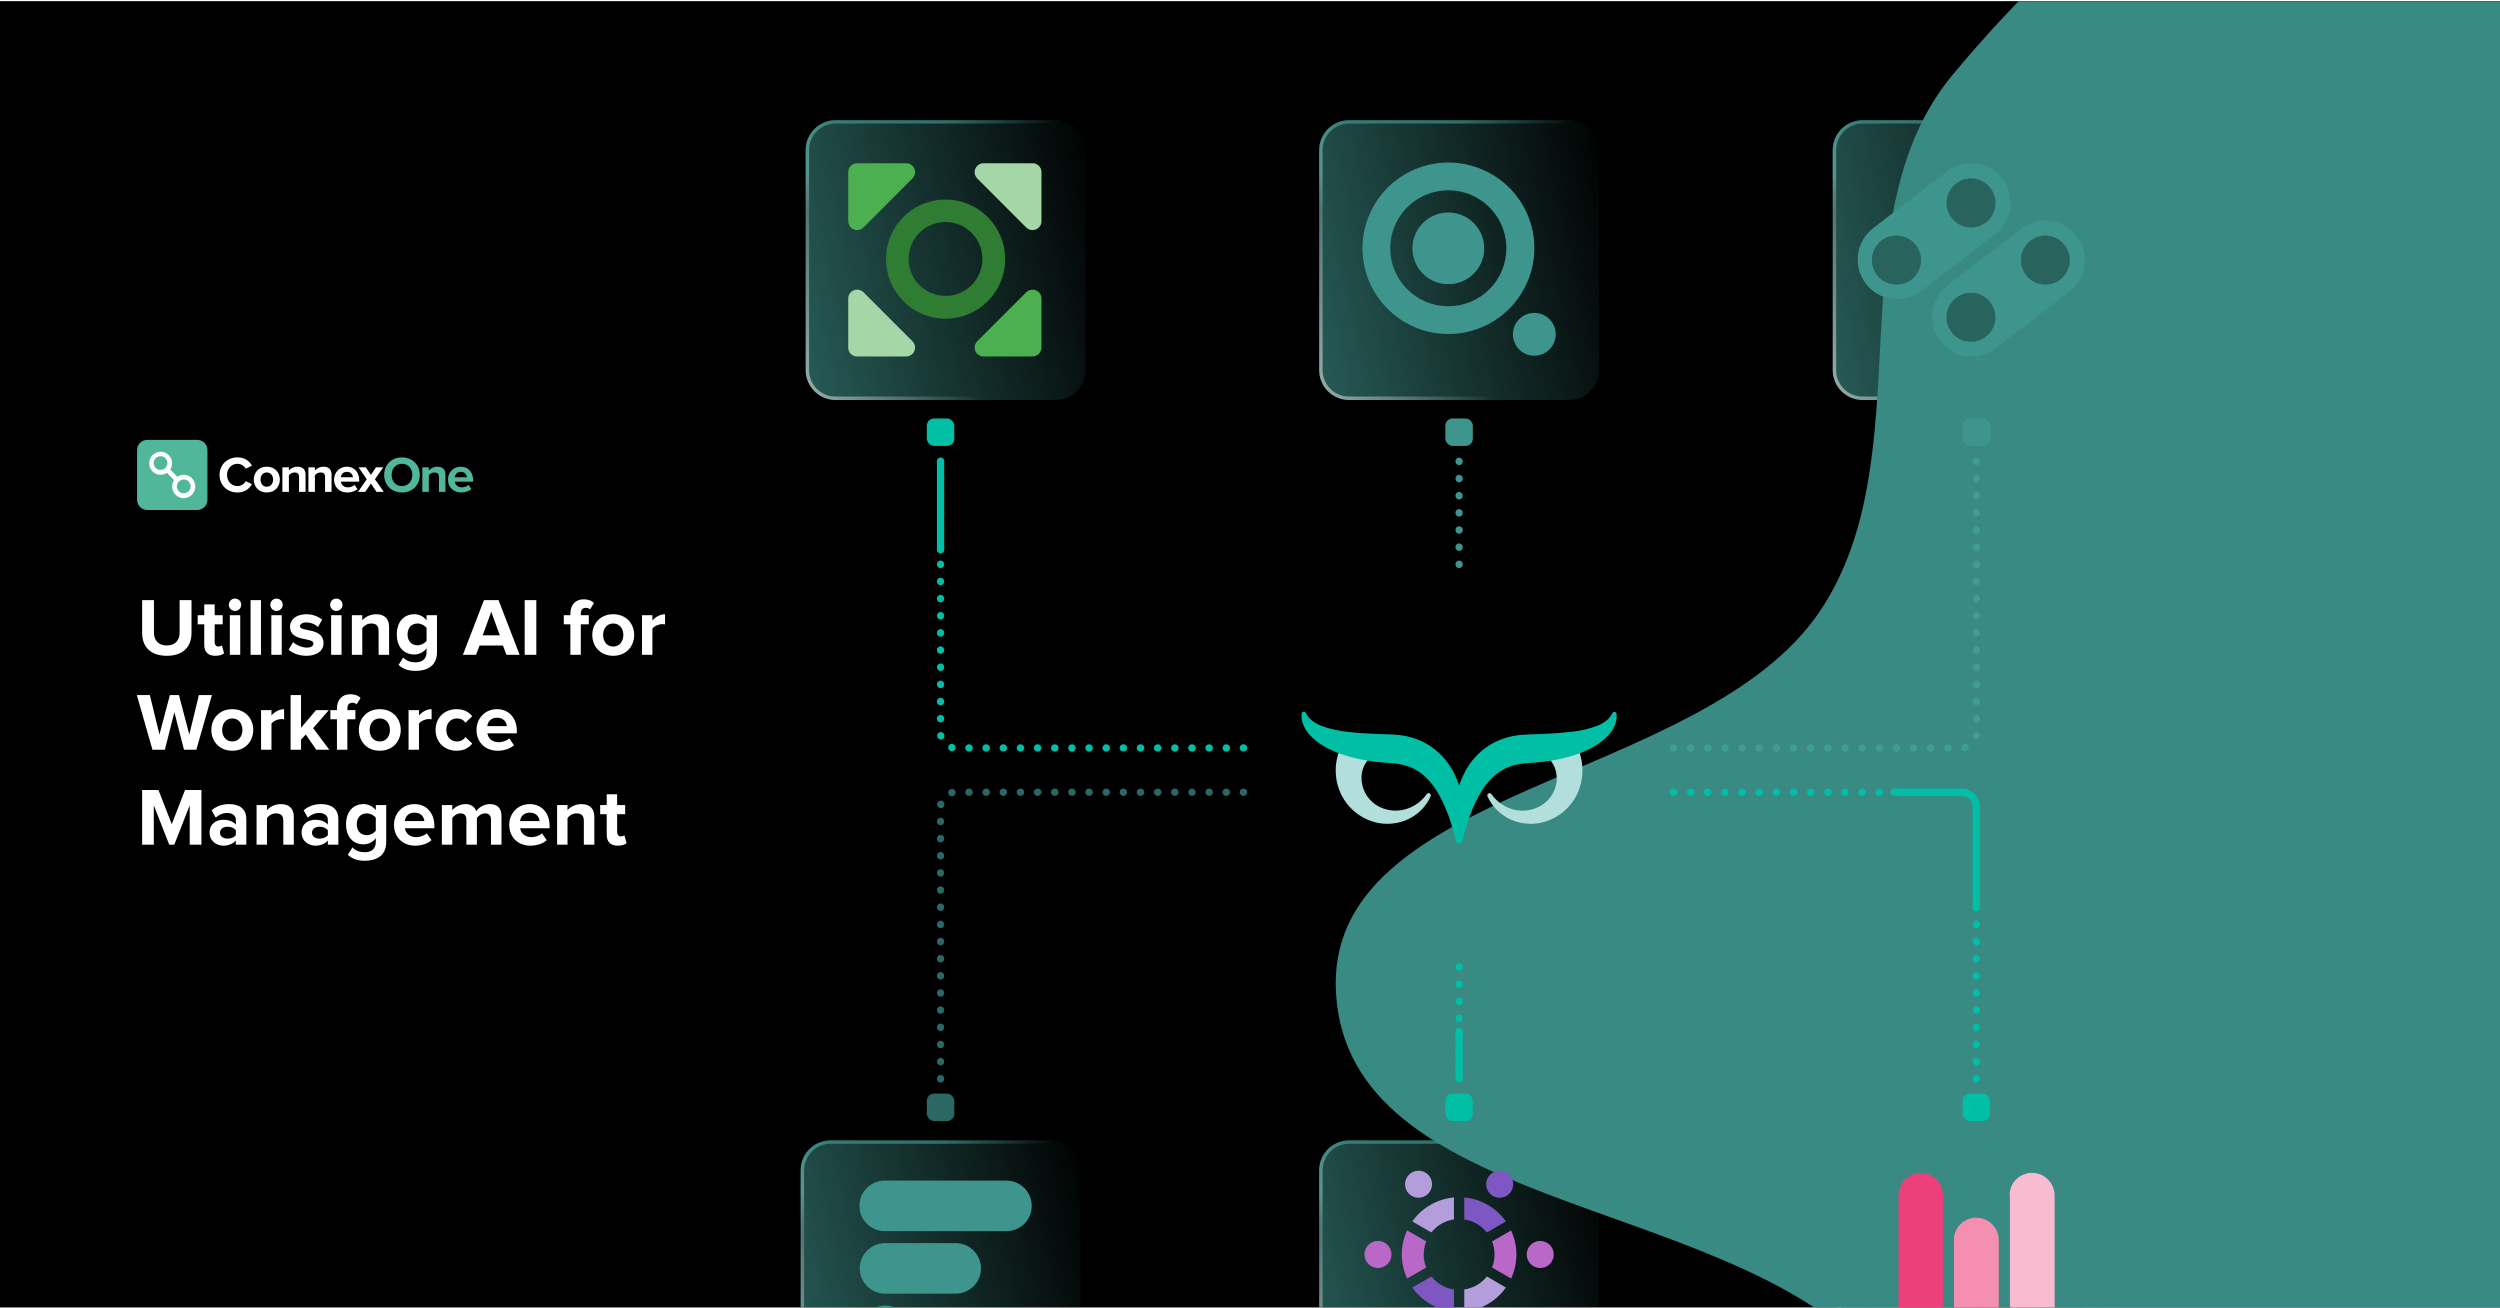 <svg width="1975" height="1033" viewBox="0 0 1975 1033" fill="none" xmlns="http://www.w3.org/2000/svg">
<g clip-path="url(#clip0_2325_26454)">
<rect width="1975" height="1032" transform="translate(0 0.904)" fill="black"/>
<g filter="url(#filter0_b_2325_26454)">
<path d="M833.952 94.959H660.051C647.037 94.959 636.487 105.509 636.487 118.523V292.424C636.487 305.438 647.037 315.988 660.051 315.988H833.952C846.966 315.988 857.516 305.438 857.516 292.424V118.523C857.516 105.509 846.966 94.959 833.952 94.959Z" fill="url(#paint0_linear_2325_26454)" fill-opacity="0.5"/>
<path d="M660.051 96.311H833.952C846.22 96.311 856.164 106.256 856.164 118.523V292.424C856.164 304.692 846.22 314.636 833.952 314.636H660.051C647.783 314.636 637.839 304.692 637.839 292.424V118.523C637.839 106.256 647.783 96.311 660.051 96.311Z" stroke="url(#paint1_linear_2325_26454)" stroke-opacity="0.5" stroke-width="2.704"/>
<path d="M660.051 96.311H833.952C846.22 96.311 856.164 106.256 856.164 118.523V292.424C856.164 304.692 846.22 314.636 833.952 314.636H660.051C647.783 314.636 637.839 304.692 637.839 292.424V118.523C637.839 106.256 647.783 96.311 660.051 96.311Z" stroke="url(#paint2_linear_2325_26454)" stroke-opacity="0.5" stroke-width="2.704"/>
</g>
<g filter="url(#filter1_b_2325_26454)">
<path d="M1239.64 94.959H1065.73C1052.72 94.959 1042.17 105.509 1042.17 118.523V292.424C1042.17 305.438 1052.72 315.988 1065.73 315.988H1239.64C1252.65 315.988 1263.2 305.438 1263.2 292.424V118.523C1263.2 105.509 1252.65 94.959 1239.64 94.959Z" fill="url(#paint3_linear_2325_26454)" fill-opacity="0.5"/>
<path d="M1065.73 96.311H1239.64C1251.9 96.311 1261.85 106.256 1261.85 118.523V292.424C1261.85 304.692 1251.9 314.636 1239.64 314.636H1065.73C1053.47 314.636 1043.52 304.692 1043.52 292.424V118.523C1043.52 106.256 1053.47 96.311 1065.73 96.311Z" stroke="url(#paint4_linear_2325_26454)" stroke-opacity="0.5" stroke-width="2.704"/>
<path d="M1065.73 96.311H1239.64C1251.9 96.311 1261.85 106.256 1261.85 118.523V292.424C1261.85 304.692 1251.9 314.636 1239.64 314.636H1065.73C1053.47 314.636 1043.52 304.692 1043.52 292.424V118.523C1043.52 106.256 1053.47 96.311 1065.73 96.311Z" stroke="url(#paint5_linear_2325_26454)" stroke-opacity="0.5" stroke-width="2.704"/>
</g>
<g filter="url(#filter2_b_2325_26454)">
<path d="M829.998 900.904H656.097C643.083 900.904 632.533 911.454 632.533 924.468V1098.37C632.533 1111.38 643.083 1121.93 656.097 1121.93H829.998C843.012 1121.93 853.562 1111.38 853.562 1098.37V924.468C853.562 911.454 843.012 900.904 829.998 900.904Z" fill="url(#paint6_linear_2325_26454)" fill-opacity="0.5"/>
<path d="M656.097 902.256H829.998C842.265 902.256 852.21 912.201 852.21 924.468V1098.37C852.21 1110.64 842.265 1120.58 829.998 1120.58H656.097C643.829 1120.58 633.885 1110.64 633.885 1098.37V924.468C633.885 912.201 643.829 902.256 656.097 902.256Z" stroke="url(#paint7_linear_2325_26454)" stroke-opacity="0.5" stroke-width="2.704"/>
<path d="M656.097 902.256H829.998C842.265 902.256 852.21 912.201 852.21 924.468V1098.37C852.21 1110.64 842.265 1120.58 829.998 1120.58H656.097C643.829 1120.58 633.885 1110.64 633.885 1098.37V924.468C633.885 912.201 643.829 902.256 656.097 902.256Z" stroke="url(#paint8_linear_2325_26454)" stroke-opacity="0.5" stroke-width="2.704"/>
</g>
<g filter="url(#filter3_b_2325_26454)">
<path d="M1239.64 900.904H1065.73C1052.72 900.904 1042.17 911.454 1042.17 924.468V1098.37C1042.17 1111.38 1052.72 1121.93 1065.73 1121.93H1239.64C1252.65 1121.93 1263.2 1111.38 1263.2 1098.37V924.468C1263.2 911.454 1252.65 900.904 1239.64 900.904Z" fill="url(#paint9_linear_2325_26454)" fill-opacity="0.5"/>
<path d="M1065.73 902.256H1239.64C1251.9 902.256 1261.85 912.201 1261.85 924.468V1098.37C1261.85 1110.64 1251.9 1120.58 1239.64 1120.58H1065.73C1053.47 1120.58 1043.52 1110.64 1043.52 1098.37V924.468C1043.52 912.201 1053.47 902.256 1065.73 902.256Z" stroke="url(#paint10_linear_2325_26454)" stroke-opacity="0.5" stroke-width="2.704"/>
<path d="M1065.73 902.256H1239.64C1251.9 902.256 1261.85 912.201 1261.85 924.468V1098.37C1261.85 1110.64 1251.9 1120.58 1239.64 1120.58H1065.73C1053.47 1120.58 1043.52 1110.64 1043.52 1098.37V924.468C1043.52 912.201 1053.47 902.256 1065.73 902.256Z" stroke="url(#paint11_linear_2325_26454)" stroke-opacity="0.5" stroke-width="2.704"/>
</g>
<g filter="url(#filter4_b_2325_26454)">
<path d="M1649.27 900.904H1475.37C1462.36 900.904 1451.81 911.454 1451.81 924.468V1098.37C1451.81 1111.38 1462.36 1121.93 1475.37 1121.93H1649.27C1662.29 1121.93 1672.84 1111.38 1672.84 1098.37V924.468C1672.84 911.454 1662.29 900.904 1649.27 900.904Z" fill="url(#paint12_linear_2325_26454)" fill-opacity="0.5"/>
<path d="M1475.37 902.404H1649.27C1661.46 902.404 1671.34 912.283 1671.34 924.468V1098.37C1671.34 1110.56 1661.46 1120.43 1649.27 1120.43H1475.37C1463.19 1120.43 1453.31 1110.56 1453.31 1098.37V924.468C1453.31 912.283 1463.19 902.404 1475.37 902.404Z" stroke="url(#paint13_linear_2325_26454)" stroke-width="3"/>
<path d="M1475.37 902.404H1649.27C1661.46 902.404 1671.34 912.283 1671.34 924.468V1098.37C1671.34 1110.56 1661.46 1120.43 1649.27 1120.43H1475.37C1463.19 1120.43 1453.31 1110.56 1453.31 1098.37V924.468C1453.31 912.283 1463.19 902.404 1475.37 902.404Z" stroke="url(#paint14_linear_2325_26454)" stroke-width="3"/>
</g>
<g filter="url(#filter5_b_2325_26454)">
<path d="M1645.32 94.959H1471.42C1458.41 94.959 1447.86 105.509 1447.86 118.523V292.424C1447.86 305.438 1458.41 315.988 1471.42 315.988H1645.32C1658.33 315.988 1668.88 305.438 1668.88 292.424V118.523C1668.88 105.509 1658.33 94.959 1645.32 94.959Z" fill="url(#paint15_linear_2325_26454)" fill-opacity="0.5"/>
<path d="M1471.42 96.311H1645.32C1657.59 96.311 1667.53 106.256 1667.53 118.523V292.424C1667.53 304.692 1657.59 314.636 1645.32 314.636H1471.42C1459.15 314.636 1449.21 304.692 1449.21 292.424V118.523C1449.21 106.256 1459.15 96.311 1471.42 96.311Z" stroke="url(#paint16_linear_2325_26454)" stroke-opacity="0.5" stroke-width="2.704"/>
<path d="M1471.42 96.311H1645.32C1657.59 96.311 1667.53 106.256 1667.53 118.523V292.424C1667.53 304.692 1657.59 314.636 1645.32 314.636H1471.42C1459.15 314.636 1449.21 304.692 1449.21 292.424V118.523C1449.21 106.256 1459.15 96.311 1471.42 96.311Z" stroke="url(#paint17_linear_2325_26454)" stroke-opacity="0.5" stroke-width="2.704"/>
</g>
<g filter="url(#filter6_f_2325_26454)">
<path fill-rule="evenodd" clip-rule="evenodd" d="M2769.93 785.127C2832.6 658.696 2769.48 466.576 2654 385.474C2526.6 295.999 2318.27 476.293 2194.93 381.298C2039.63 261.685 2137.54 -60.847 1961.78 -147.662C1819.67 -217.857 1643.91 -62.813 1542.59 59.076C1448.01 172.863 1520.3 359.775 1437.87 482.645C1345.75 619.945 1045.08 620.115 1055.47 785.127C1066.23 955.962 1354.68 944.267 1474.62 1066.39C1554.47 1147.69 1533.34 1300.29 1626.26 1366.26C1719.9 1432.75 1847 1416.06 1961.78 1412.26C2073.62 1408.56 2207.74 1425.68 2284.71 1344.46C2364.73 1260.02 2269.7 1094.79 2345.93 1006.92C2452.26 884.347 2697.86 930.509 2769.93 785.127Z" fill="#388A82"/>
</g>
<g filter="url(#filter7_f_2325_26454)">
<path fill-rule="evenodd" clip-rule="evenodd" d="M1400.19 2483.24C1533.91 2438.16 1625.12 2257.67 1600.81 2118.67C1574 1965.31 1299.2 1945.49 1279.16 1791.11C1253.92 1596.71 1551.22 1437.88 1488.33 1252.21C1437.48 1102.09 1203.56 1087.44 1045.73 1101.99C898.393 1115.57 817.342 1298.85 672.168 1327.44C509.945 1359.39 297.222 1146.91 187.888 1270.94C74.695 1399.34 286.928 1595.03 285.39 1766.2C284.367 1880.15 161.516 1973.12 180.571 2085.47C199.775 2198.7 301.445 2276.77 385.294 2355.24C466.992 2431.7 549.726 2538.65 661.583 2535.65C777.872 2532.53 827.512 2348.49 943.552 2340.26C1105.41 2328.78 1246.43 2535.08 1400.19 2483.24Z" fill="#B3EDFF"/>
</g>
<g filter="url(#filter8_f_2325_26454)">
<path fill-rule="evenodd" clip-rule="evenodd" d="M455.845 -121.022C597.176 -168.672 693.581 -359.434 667.889 -506.352C639.544 -668.437 349.102 -689.389 327.917 -852.564C301.243 -1058.03 615.467 -1225.9 548.996 -1422.14C495.251 -1580.81 248.017 -1596.29 81.202 -1580.92C-74.524 -1566.56 -160.19 -1372.84 -313.629 -1342.63C-485.088 -1308.86 -709.923 -1533.44 -825.482 -1402.35C-945.119 -1266.63 -720.803 -1059.8 -722.428 -878.886C-723.51 -758.45 -853.354 -660.185 -833.215 -541.44C-812.918 -421.768 -705.459 -339.25 -616.836 -256.308C-530.486 -175.493 -443.042 -62.459 -324.817 -65.631C-201.906 -68.93 -149.441 -263.44 -26.794 -272.142C144.279 -284.281 293.329 -66.231 455.845 -121.022Z" fill="#0A97B6"/>
</g>
<path d="M131.796 518.084C118.645 518.084 112.297 510.699 112.297 500.01V474.099H121.625V499.751C121.625 505.776 125.123 509.922 131.796 509.922C138.468 509.922 141.901 505.776 141.901 499.751V474.099H151.294V500.01C151.294 510.699 144.946 518.084 131.796 518.084ZM170.169 518.084C164.404 518.084 161.359 515.104 161.359 509.468V493.209H156.177V486.018H161.359V477.467H169.586V486.018H175.935V493.209H169.586V507.266C169.586 509.274 170.623 510.764 172.437 510.764C173.668 510.764 174.834 510.31 175.287 509.792L177.036 516.076C175.805 517.177 173.603 518.084 170.169 518.084ZM185.645 482.65C182.989 482.65 180.786 480.447 180.786 477.726C180.786 475.006 182.989 472.868 185.645 472.868C188.365 472.868 190.568 475.006 190.568 477.726C190.568 480.447 188.365 482.65 185.645 482.65ZM189.791 517.307H181.564V486.018H189.791V517.307ZM206.175 517.307H197.948V474.099H206.175V517.307ZM218.414 482.65C215.758 482.65 213.556 480.447 213.556 477.726C213.556 475.006 215.758 472.868 218.414 472.868C221.135 472.868 223.337 475.006 223.337 477.726C223.337 480.447 221.135 482.65 218.414 482.65ZM222.56 517.307H214.333V486.018H222.56V517.307ZM241.989 518.084C236.548 518.084 231.301 516.27 227.997 513.226L231.56 507.266C233.892 509.468 238.491 511.606 242.378 511.606C245.941 511.606 247.625 510.246 247.625 508.302C247.625 503.185 229.098 507.395 229.098 495.087C229.098 489.84 233.633 485.241 241.925 485.241C247.172 485.241 251.382 487.055 254.492 489.516L251.188 495.346C249.309 493.403 245.747 491.719 241.925 491.719C238.945 491.719 237.001 493.014 237.001 494.763C237.001 499.363 255.593 495.476 255.593 508.108C255.593 513.873 250.67 518.084 241.989 518.084ZM265.67 482.65C263.014 482.65 260.812 480.447 260.812 477.726C260.812 475.006 263.014 472.868 265.67 472.868C268.391 472.868 270.594 475.006 270.594 477.726C270.594 480.447 268.391 482.65 265.67 482.65ZM269.816 517.307H261.589V486.018H269.816V517.307ZM307.384 517.307H299.092V498.391C299.092 494.051 296.825 492.561 293.327 492.561C290.088 492.561 287.626 494.375 286.201 496.188V517.307H277.974V486.018H286.201V490.034C288.209 487.702 292.096 485.241 297.149 485.241C304.08 485.241 307.384 489.127 307.384 495.217V517.307ZM328.314 530.003C323.002 530.003 318.792 528.773 314.84 525.339L318.533 519.444C321.059 522.165 324.427 523.266 328.314 523.266C332.266 523.266 336.995 521.582 336.995 515.234V512.189C334.533 515.298 331.165 517.048 327.278 517.048C319.504 517.048 313.48 511.606 313.48 501.177C313.48 490.941 319.375 485.241 327.278 485.241C331.035 485.241 334.468 486.795 336.995 490.034V486.018H345.222V515.234C345.222 527.088 336.023 530.003 328.314 530.003ZM329.934 509.792C332.59 509.792 335.57 508.237 336.995 506.229V496.059C335.57 494.051 332.59 492.561 329.934 492.561C325.205 492.561 321.966 495.8 321.966 501.177C321.966 506.553 325.205 509.792 329.934 509.792ZM410.506 517.307H400.077L397.356 509.987H378.829L376.108 517.307H365.679L382.327 474.099H393.858L410.506 517.307ZM394.83 501.889L388.093 483.297L381.356 501.889H394.83ZM423.695 517.307H414.496V474.099H423.695V517.307ZM458.822 517.307H450.595V493.209H445.413V486.018H450.595V484.722C450.595 477.661 454.806 473.451 461.089 473.451C464.134 473.451 467.373 474.293 469.252 476.431L466.142 481.419C465.3 480.641 464.199 480.188 462.709 480.188C460.377 480.188 458.822 481.678 458.822 484.722V486.018H465.17V493.209H458.822V517.307ZM484.42 518.084C474.12 518.084 467.901 510.505 467.901 501.63C467.901 492.755 474.12 485.241 484.42 485.241C494.784 485.241 501.003 492.755 501.003 501.63C501.003 510.505 494.784 518.084 484.42 518.084ZM484.42 510.764C489.602 510.764 492.452 506.553 492.452 501.63C492.452 496.771 489.602 492.561 484.42 492.561C479.302 492.561 476.452 496.771 476.452 501.63C476.452 506.553 479.302 510.764 484.42 510.764ZM515.397 517.307H507.17V486.018H515.397V490.229C517.664 487.508 521.486 485.241 525.373 485.241V493.273C524.79 493.144 524.077 493.079 523.106 493.079C520.385 493.079 516.757 494.634 515.397 496.642V517.307ZM155.116 592.307H145.335L137.755 562.638L130.241 592.307H120.459L108.086 549.099H118.386L125.965 580.322L134.192 549.099H141.383L149.545 580.322L157.124 549.099H167.424L155.116 592.307ZM183.485 593.084C173.185 593.084 166.966 585.505 166.966 576.63C166.966 567.755 173.185 560.241 183.485 560.241C193.85 560.241 200.069 567.755 200.069 576.63C200.069 585.505 193.85 593.084 183.485 593.084ZM183.485 585.764C188.668 585.764 191.518 581.553 191.518 576.63C191.518 571.771 188.668 567.561 183.485 567.561C178.368 567.561 175.517 571.771 175.517 576.63C175.517 581.553 178.368 585.764 183.485 585.764ZM214.462 592.307H206.235V561.018H214.462V565.229C216.73 562.508 220.552 560.241 224.439 560.241V568.273C223.856 568.144 223.143 568.079 222.171 568.079C219.451 568.079 215.823 569.634 214.462 571.642V592.307ZM260.155 592.307H249.855L241.563 580.258L237.806 584.274V592.307H229.579V549.099H237.806V574.946L249.661 561.018H259.766L247.393 575.205L260.155 592.307ZM274.415 592.307H266.188V568.209H261.006V561.018H266.188V559.722C266.188 552.661 270.399 548.451 276.682 548.451C279.727 548.451 282.966 549.293 284.845 551.431L281.735 556.419C280.893 555.641 279.792 555.188 278.302 555.188C275.97 555.188 274.415 556.678 274.415 559.722V561.018H280.763V568.209H274.415V592.307ZM300.013 593.084C289.713 593.084 283.494 585.505 283.494 576.63C283.494 567.755 289.713 560.241 300.013 560.241C310.377 560.241 316.596 567.755 316.596 576.63C316.596 585.505 310.377 593.084 300.013 593.084ZM300.013 585.764C305.195 585.764 308.045 581.553 308.045 576.63C308.045 571.771 305.195 567.561 300.013 567.561C294.895 567.561 292.045 571.771 292.045 576.63C292.045 581.553 294.895 585.764 300.013 585.764ZM330.99 592.307H322.763V561.018H330.99V565.229C333.257 562.508 337.079 560.241 340.966 560.241V568.273C340.383 568.144 339.67 568.079 338.699 568.079C335.978 568.079 332.35 569.634 330.99 571.642V592.307ZM360.682 593.084C351.094 593.084 344.098 586.282 344.098 576.63C344.098 567.043 351.094 560.241 360.682 560.241C367.095 560.241 370.982 563.026 373.055 565.877L367.678 570.929C366.188 568.727 363.921 567.561 361.071 567.561C356.082 567.561 352.584 571.188 352.584 576.63C352.584 582.071 356.082 585.764 361.071 585.764C363.921 585.764 366.188 584.468 367.678 582.331L373.055 587.383C370.982 590.234 367.095 593.084 360.682 593.084ZM393.138 593.084C383.615 593.084 376.425 586.671 376.425 576.63C376.425 567.561 383.162 560.241 392.62 560.241C402.013 560.241 408.296 567.237 408.296 577.407V579.351H385.04C385.623 583.173 388.733 586.347 394.045 586.347C396.701 586.347 400.328 585.246 402.337 583.302L406.029 588.744C402.92 591.594 397.996 593.084 393.138 593.084ZM400.393 573.65C400.134 570.67 398.061 566.978 392.62 566.978C387.502 566.978 385.3 570.541 384.976 573.65H400.393ZM159.133 667.307H149.869V636.148L137.691 667.307H133.674L121.496 636.148V667.307H112.297V624.099H125.188L135.682 651.112L146.177 624.099H159.133V667.307ZM194.597 667.307H186.306V664.003C184.168 666.594 180.475 668.084 176.394 668.084C171.406 668.084 165.576 664.715 165.576 657.719C165.576 650.334 171.406 647.614 176.394 647.614C180.605 647.614 184.233 648.974 186.306 651.436V647.484C186.306 644.31 183.585 642.237 179.439 642.237C176.135 642.237 173.026 643.533 170.435 645.929L167.196 640.164C171.018 636.731 175.941 635.241 180.864 635.241C188.055 635.241 194.597 638.091 194.597 647.095V667.307ZM179.698 662.513C182.354 662.513 184.945 661.606 186.306 659.792V655.905C184.945 654.092 182.354 653.12 179.698 653.12C176.459 653.12 173.803 654.869 173.803 657.849C173.803 660.829 176.459 662.513 179.698 662.513ZM232.103 667.307H223.811V648.391C223.811 644.051 221.544 642.561 218.046 642.561C214.807 642.561 212.345 644.375 210.92 646.188V667.307H202.693V636.018H210.92V640.034C212.928 637.702 216.815 635.241 221.868 635.241C228.799 635.241 232.103 639.127 232.103 645.217V667.307ZM267.285 667.307H258.993V664.003C256.855 666.594 253.163 668.084 249.082 668.084C244.094 668.084 238.263 664.715 238.263 657.719C238.263 650.334 244.094 647.614 249.082 647.614C253.292 647.614 256.92 648.974 258.993 651.436V647.484C258.993 644.31 256.272 642.237 252.126 642.237C248.823 642.237 245.713 643.533 243.122 645.929L239.883 640.164C243.705 636.731 248.628 635.241 253.551 635.241C260.742 635.241 267.285 638.091 267.285 647.095V667.307ZM252.385 662.513C255.041 662.513 257.633 661.606 258.993 659.792V655.905C257.633 654.092 255.041 653.12 252.385 653.12C249.146 653.12 246.49 654.869 246.49 657.849C246.49 660.829 249.146 662.513 252.385 662.513ZM288.207 680.003C282.895 680.003 278.684 678.773 274.732 675.339L278.425 669.444C280.951 672.165 284.32 673.266 288.207 673.266C292.158 673.266 296.887 671.582 296.887 665.234V662.189C294.425 665.298 291.057 667.048 287.17 667.048C279.396 667.048 273.372 661.606 273.372 651.177C273.372 640.941 279.267 635.241 287.17 635.241C290.927 635.241 294.361 636.795 296.887 640.034V636.018H305.114V665.234C305.114 677.088 295.915 680.003 288.207 680.003ZM289.826 659.792C292.482 659.792 295.462 658.237 296.887 656.229V646.059C295.462 644.051 292.482 642.561 289.826 642.561C285.097 642.561 281.858 645.8 281.858 651.177C281.858 656.553 285.097 659.792 289.826 659.792ZM327.979 668.084C318.456 668.084 311.266 661.671 311.266 651.63C311.266 642.561 318.003 635.241 327.46 635.241C336.854 635.241 343.137 642.237 343.137 652.407V654.351H319.881C320.464 658.173 323.574 661.347 328.886 661.347C331.542 661.347 335.169 660.246 337.177 658.302L340.87 663.744C337.76 666.594 332.837 668.084 327.979 668.084ZM335.234 648.65C334.975 645.67 332.902 641.978 327.46 641.978C322.343 641.978 320.14 645.541 319.816 648.65H335.234ZM396.174 667.307H387.883V647.549C387.883 644.634 386.587 642.561 383.219 642.561C380.303 642.561 377.907 644.504 376.741 646.188V667.307H368.449V647.549C368.449 644.634 367.153 642.561 363.785 642.561C360.934 642.561 358.538 644.504 357.307 646.188V667.307H349.08V636.018H357.307V640.034C358.667 638.221 362.748 635.241 367.542 635.241C372.141 635.241 375.121 637.378 376.222 640.877C378.036 638.091 382.182 635.241 386.976 635.241C392.741 635.241 396.174 638.285 396.174 644.699V667.307ZM419.012 668.084C409.489 668.084 402.299 661.671 402.299 651.63C402.299 642.561 409.036 635.241 418.494 635.241C427.887 635.241 434.17 642.237 434.17 652.407V654.351H410.914C411.497 658.173 414.607 661.347 419.919 661.347C422.575 661.347 426.202 660.246 428.211 658.302L431.903 663.744C428.794 666.594 423.87 668.084 419.012 668.084ZM426.267 648.65C426.008 645.67 423.935 641.978 418.494 641.978C413.376 641.978 411.174 645.541 410.85 648.65H426.267ZM469.523 667.307H461.231V648.391C461.231 644.051 458.964 642.561 455.466 642.561C452.227 642.561 449.765 644.375 448.34 646.188V667.307H440.113V636.018H448.34V640.034C450.348 637.702 454.235 635.241 459.288 635.241C466.219 635.241 469.523 639.127 469.523 645.217V667.307ZM488.121 668.084C482.356 668.084 479.311 665.104 479.311 659.468V643.209H474.129V636.018H479.311V627.467H487.538V636.018H493.886V643.209H487.538V657.266C487.538 659.274 488.575 660.764 490.388 660.764C491.619 660.764 492.785 660.31 493.239 659.792L494.988 666.076C493.757 667.177 491.554 668.084 488.121 668.084Z" fill="white"/>
<g clip-path="url(#clip1_2325_26454)">
<path d="M187.588 389.067C193.722 389.067 197.112 385.811 199.049 382.474L194.126 380.103C192.996 382.313 190.574 384.002 187.588 384.002C182.906 384.002 179.354 380.263 179.354 375.198C179.354 370.133 182.906 366.395 187.588 366.395C190.574 366.395 192.996 368.124 194.126 370.294L199.049 367.882C197.152 364.546 193.722 361.33 187.588 361.33C179.718 361.33 173.462 366.958 173.462 375.198C173.462 383.439 179.718 389.067 187.588 389.067Z" fill="white"/>
<path d="M210.76 389.066C217.217 389.066 221.091 384.403 221.091 378.856C221.091 373.349 217.217 368.686 210.76 368.686C204.343 368.686 200.468 373.349 200.468 378.856C200.468 384.403 204.343 389.066 210.76 389.066ZM210.76 384.524C207.571 384.524 205.795 381.911 205.795 378.856C205.795 375.841 207.571 373.228 210.76 373.228C213.948 373.228 215.764 375.841 215.764 378.856C215.764 381.911 213.948 384.524 210.76 384.524Z" fill="white"/>
<path d="M241.378 388.584V374.876C241.378 371.097 239.32 368.686 235.042 368.686C231.854 368.686 229.472 370.213 228.221 371.7V369.168H223.096V388.584H228.221V375.519C229.069 374.353 230.643 373.228 232.661 373.228C234.84 373.228 236.253 374.152 236.253 376.846V388.584H241.378Z" fill="white"/>
<path d="M261.925 388.584V374.876C261.925 371.097 259.867 368.686 255.589 368.686C252.401 368.686 250.019 370.213 248.768 371.7V369.168H243.643V388.584H248.768V375.519C249.616 374.353 251.19 373.228 253.208 373.228C255.387 373.228 256.8 374.152 256.8 376.846V388.584H261.925Z" fill="white"/>
<path d="M263.924 378.856C263.924 385.086 268.404 389.066 274.337 389.066C277.364 389.066 280.391 388.182 282.368 386.373L280.108 383.077C278.857 384.283 276.718 385.006 274.902 385.006C271.593 385.006 269.615 382.956 269.292 380.504H283.781V379.378C283.781 373.027 279.826 368.686 274.014 368.686C268.082 368.686 263.924 373.228 263.924 378.856ZM274.014 372.746C277.404 372.746 278.696 375.198 278.817 377.047H269.212C269.454 375.117 270.826 372.746 274.014 372.746Z" fill="white"/>
<path d="M303.18 388.584L296.198 378.615L302.736 369.168H297.005L293.01 375.157L288.974 369.168H283.243L289.741 378.615L282.839 388.584H288.53L293.01 382.031L297.449 388.584H303.18Z" fill="white"/>
<path d="M303.491 375.198C303.491 383.278 309.424 389.067 317.536 389.067C325.688 389.067 331.621 383.278 331.621 375.198C331.621 367.119 325.688 361.33 317.536 361.33C309.424 361.33 303.491 367.119 303.491 375.198ZM325.728 375.198C325.728 380.183 322.5 384.002 317.536 384.002C312.572 384.002 309.383 380.183 309.383 375.198C309.383 370.174 312.572 366.395 317.536 366.395C322.5 366.395 325.728 370.174 325.728 375.198Z" fill="#50B79B"/>
<path d="M351.911 388.584V374.876C351.911 371.097 349.853 368.686 345.575 368.686C342.387 368.686 340.006 370.213 338.755 371.7V369.168H333.629V388.584H338.755V375.519C339.602 374.353 341.176 373.228 343.194 373.228C345.374 373.228 346.786 374.152 346.786 376.846V388.584H351.911Z" fill="#50B79B"/>
<path d="M353.914 378.856C353.914 385.086 358.394 389.066 364.327 389.066C367.354 389.066 370.381 388.182 372.358 386.373L370.098 383.077C368.847 384.283 366.708 385.006 364.892 385.006C361.583 385.006 359.605 382.956 359.282 380.504H373.771V379.378C373.771 373.027 369.816 368.686 364.004 368.686C358.072 368.686 353.914 373.228 353.914 378.856ZM364.004 372.746C367.394 372.746 368.686 375.198 368.807 377.047H359.201C359.444 375.117 360.816 372.746 364.004 372.746Z" fill="#50B79B"/>
<path d="M155.807 347.508H116.36C111.899 347.508 108.282 351.11 108.282 355.553V394.843C108.282 399.286 111.899 402.888 116.36 402.888H155.807C160.268 402.888 163.884 399.286 163.884 394.843V355.553C163.884 351.11 160.268 347.508 155.807 347.508Z" fill="#50B79B"/>
<path d="M150.583 384.308C150.57 385.377 150.24 386.418 149.635 387.3C149.029 388.183 148.175 388.867 147.18 389.267C146.184 389.668 145.093 389.766 144.042 389.549C142.991 389.333 142.027 388.812 141.273 388.052C140.518 387.291 140.007 386.326 139.802 385.276C139.597 384.227 139.709 383.141 140.123 382.155C140.536 381.168 141.233 380.326 142.127 379.733C143.02 379.141 144.069 378.824 145.142 378.824L145.334 378.851C148.326 378.851 150.583 381.263 150.583 384.308ZM132.278 365.853C132.265 366.922 131.935 367.963 131.33 368.845C130.724 369.728 129.87 370.412 128.875 370.812C127.879 371.212 126.788 371.311 125.736 371.094C124.685 370.878 123.722 370.357 122.968 369.596C122.213 368.836 121.702 367.87 121.497 366.821C121.292 365.772 121.404 364.686 121.817 363.699C122.231 362.713 122.928 361.871 123.822 361.278C124.715 360.685 125.764 360.369 126.837 360.369C127.556 360.373 128.267 360.518 128.93 360.796C129.592 361.074 130.193 361.479 130.698 361.988C131.204 362.498 131.603 363.101 131.874 363.764C132.145 364.427 132.282 365.137 132.278 365.853ZM154.304 384.308C154.304 379.21 150.207 375.076 145.149 375.074C143.342 375.083 141.577 375.621 140.073 376.621L134.491 370.935C135.799 368.909 136.254 366.451 135.757 364.093C135.261 361.735 133.854 359.666 131.839 358.333C130.844 357.682 129.73 357.234 128.56 357.016C127.39 356.798 126.188 356.814 125.024 357.062C123.86 357.311 122.758 357.788 121.781 358.465C120.804 359.142 119.971 360.005 119.333 361.006C118.019 363.034 117.561 365.496 118.058 367.858C118.555 370.22 119.966 372.292 121.986 373.625C123.462 374.593 125.191 375.105 126.957 375.096C128.724 375.087 130.448 374.559 131.913 373.576L137.516 379.282C136.181 381.327 135.706 383.812 136.194 386.202C136.681 388.593 138.092 390.696 140.123 392.06L140.145 392.074C141.659 393.048 143.428 393.556 145.23 393.533C150.261 393.502 154.32 389.377 154.304 384.308Z" fill="white"/>
</g>
<path d="M1515.45 926.592H1518.83C1519.87 926.592 1521 926.592 1522.04 927.286C1525.23 928.12 1528.12 929.844 1530.36 932.256C1532.6 934.668 1534.11 937.668 1534.72 940.907C1535.04 942.242 1535.18 943.612 1535.15 944.985V1029.57C1535.18 1034.02 1533.5 1038.3 1530.46 1041.55C1527.88 1044.45 1524.4 1046.41 1520.57 1047.1C1517.98 1047.62 1515.3 1047.53 1512.74 1046.86C1510.18 1046.18 1507.81 1044.93 1505.82 1043.2C1502.68 1040.59 1500.56 1036.97 1499.83 1032.96C1499.69 1031.86 1499.69 1030.76 1499.83 1029.66C1499.83 1001.29 1499.83 972.921 1499.83 944.638C1499.79 940.781 1501 937.014 1503.26 933.892C1505.53 930.769 1508.73 928.454 1512.41 927.286C1513.41 927 1514.42 926.797 1515.45 926.678C1515.45 926.678 1515.36 926.765 1515.45 926.592Z" fill="#EC407A"/>
<path d="M1607.09 926.592H1603.71C1602.67 926.592 1601.54 926.592 1600.5 927.286C1597.31 928.12 1594.43 929.844 1592.18 932.256C1589.94 934.668 1588.43 937.668 1587.83 940.907C1587.65 942.261 1587.65 943.631 1587.83 944.985V1029.57C1587.8 1034.02 1589.48 1038.3 1592.51 1041.55C1595.1 1044.45 1598.58 1046.41 1602.41 1047.1C1605 1047.62 1607.68 1047.53 1610.24 1046.86C1612.79 1046.18 1615.16 1044.93 1617.16 1043.2C1620.3 1040.59 1622.42 1036.97 1623.15 1032.96C1623.28 1031.86 1623.28 1030.76 1623.15 1029.66C1623.15 1001.29 1623.15 972.921 1623.15 944.638C1623.18 940.781 1621.98 937.014 1619.71 933.892C1617.45 930.769 1614.24 928.454 1610.56 927.286C1609.57 927 1608.55 926.797 1607.53 926.678C1607.53 926.678 1607.18 926.765 1607.09 926.592Z" fill="#F8BBD0"/>
<path d="M1543.63 976.741C1543.54 977.867 1543.54 978.998 1543.63 980.124V1029.4C1543.48 1031.73 1543.79 1034.06 1544.54 1036.26C1545.3 1038.47 1546.48 1040.5 1548.02 1042.25C1551.12 1045.78 1555.51 1047.93 1560.2 1048.23C1564.9 1048.53 1569.52 1046.95 1573.05 1043.84C1576.58 1040.74 1578.74 1036.35 1579.04 1031.66C1579.08 1030.94 1579.08 1030.21 1579.04 1029.49V979.777C1579.04 975.323 1577.37 971.03 1574.36 967.748C1571.34 964.466 1567.21 962.433 1562.77 962.052C1558.33 961.67 1553.91 962.967 1550.38 965.687C1546.85 968.407 1544.47 972.352 1543.72 976.741H1543.63Z" fill="#F48FB1"/>
<path d="M743.047 364.408V579.41C743.047 585.733 748.173 590.859 754.496 590.859H995.207" stroke="#00BFA5" stroke-width="5.724" stroke-linecap="round" stroke-dasharray="0.19 13.36"/>
<path d="M743.047 364.408V434.362" stroke="#00BFA5" stroke-width="5.724" stroke-linecap="round"/>
<path d="M743.047 852.301V637.299C743.047 630.976 748.173 625.85 754.496 625.85H995.207" stroke="#2C6863" stroke-width="5.724" stroke-linecap="round" stroke-dasharray="0.19 13.36"/>
<path d="M1561.31 364.408V579.41C1561.31 585.733 1556.19 590.859 1549.87 590.859H1309.15" stroke="#409D95" stroke-width="5.724" stroke-linecap="round" stroke-dasharray="0.19 13.36"/>
<path d="M1152.69 364.408V452.839" stroke="#3E958E" stroke-width="5.724" stroke-linecap="round" stroke-dasharray="0.19 13.36"/>
<path d="M1152.69 763.869L1152.69 852.3" stroke="#00BFA5" stroke-width="5.724" stroke-linecap="round" stroke-dasharray="0.19 13.36"/>
<path d="M1152.69 814.738L1152.69 852.296" stroke="#00BFA5" stroke-width="5.724" stroke-linecap="round"/>
<path d="M1561.31 852.301V637.299C1561.31 630.976 1556.19 625.85 1549.87 625.85H1309.15" stroke="#00BFA5" stroke-width="5.724" stroke-linecap="round" stroke-linejoin="round" stroke-dasharray="0.19 13.36"/>
<path d="M1561.31 717.141V637.294C1561.31 630.971 1556.19 625.845 1549.87 625.845H1496.35" stroke="#00BFA5" stroke-width="5.724" stroke-linecap="round" stroke-linejoin="round"/>
<path d="M1082.38 596.02C1082.55 596.181 1082.69 596.376 1082.79 596.592C1082.89 596.808 1082.94 597.042 1082.95 597.279C1082.96 597.516 1082.92 597.752 1082.83 597.974C1082.75 598.196 1082.62 598.399 1082.46 598.572L1082.38 598.654C1080.19 600.71 1078.45 603.194 1077.27 605.951C1076.91 606.828 1076.6 607.724 1076.34 608.634C1076.08 609.566 1075.95 610.515 1075.77 611.481C1075.68 611.951 1075.64 612.427 1075.64 612.904L1075.55 614.295C1075.56 614.383 1075.59 614.467 1075.64 614.54V615.898C1075.64 616.401 1075.67 616.904 1075.73 617.403C1076.23 621.654 1077.78 625.714 1080.24 629.215C1082.7 632.715 1086 635.544 1089.84 637.445C1094.14 639.564 1098.91 640.574 1103.71 640.383C1108.51 640.191 1113.18 638.805 1117.31 636.349C1121.21 634.112 1124.56 631.032 1127.12 627.334C1127.38 626.968 1127.77 626.711 1128.2 626.614C1128.64 626.517 1129.1 626.587 1129.49 626.81C1129.88 627.033 1130.17 627.393 1130.31 627.82C1130.44 628.247 1130.42 628.71 1130.23 629.118C1128.13 633.847 1125.02 638.058 1121.12 641.454C1116.45 645.562 1110.82 648.436 1104.76 649.814C1098.39 651.284 1091.74 651.121 1085.45 649.34C1078.83 647.448 1072.79 643.94 1067.86 639.13C1062.93 634.32 1059.28 628.361 1057.23 621.788C1056.93 620.944 1056.69 620.08 1056.51 619.203C1056.3 618.369 1056.1 617.567 1055.9 616.683V616.553L1055.54 613.951C1055.4 613.063 1055.31 612.167 1055.28 611.268C1055.18 609.459 1055.18 607.645 1055.28 605.836C1055.42 603.998 1055.66 602.168 1056 600.355C1057.3 593.639 1060.1 587.303 1064.18 581.818C1064.47 581.43 1064.89 581.171 1065.37 581.098C1065.85 581.024 1066.33 581.142 1066.72 581.426C1066.78 581.46 1066.84 581.504 1066.88 581.557L1082.38 596.02Z" fill="#B2DFDB"/>
<path d="M1223.02 596.021C1222.84 596.181 1222.7 596.373 1222.6 596.587C1222.5 596.801 1222.45 597.033 1222.44 597.269C1222.43 597.505 1222.47 597.74 1222.55 597.961C1222.63 598.182 1222.76 598.385 1222.92 598.557L1223.02 598.656C1225.18 600.718 1226.89 603.201 1228.05 605.952C1228.41 606.83 1228.72 607.726 1228.99 608.636C1229.23 609.573 1229.42 610.523 1229.56 611.482C1229.66 611.961 1229.72 612.449 1229.72 612.939L1229.84 614.313V614.542V615.916C1229.84 616.414 1229.81 616.911 1229.74 617.405C1229.24 621.662 1227.68 625.726 1225.2 629.227C1222.73 632.727 1219.42 635.553 1215.57 637.447C1211.26 639.578 1206.49 640.597 1201.68 640.412C1196.88 640.226 1192.2 638.841 1188.07 636.384C1184.17 634.143 1180.82 631.064 1178.25 627.369C1177.99 627.002 1177.61 626.746 1177.17 626.649C1176.73 626.552 1176.27 626.622 1175.89 626.845C1175.5 627.068 1175.21 627.428 1175.07 627.855C1174.93 628.281 1174.96 628.744 1175.14 629.152C1177.24 633.892 1180.36 638.106 1184.29 641.488C1188.96 645.594 1194.59 648.468 1200.65 649.849C1206.99 651.285 1213.59 651.111 1219.84 649.341C1226.46 647.448 1232.51 643.939 1237.45 639.13C1242.38 634.321 1246.04 628.363 1248.1 621.79C1248.38 620.941 1248.62 620.078 1248.82 619.205C1249.01 618.37 1249.23 617.569 1249.41 616.685V616.554L1249.78 613.953C1249.91 613.058 1249.99 612.157 1250.03 611.253C1250.13 609.444 1250.13 607.631 1250.03 605.822C1249.91 603.989 1249.69 602.164 1249.36 600.357C1248.07 593.614 1245.27 587.25 1241.18 581.738C1240.89 581.35 1240.46 581.091 1239.99 581.017C1239.51 580.944 1239.03 581.062 1238.64 581.346C1238.58 581.38 1238.52 581.424 1238.48 581.477L1223.02 596.021Z" fill="#B2DFDB"/>
<path d="M1276.31 571.245C1275.56 573.578 1274.45 575.784 1273.04 577.79C1271.65 579.748 1270.05 581.552 1268.28 583.172C1264.85 586.283 1261.03 588.939 1256.93 591.075C1254.9 592.105 1252.87 593.054 1250.82 593.938C1249.97 594.298 1249.19 594.641 1248.22 594.952C1247.03 595.427 1245.82 595.803 1244.61 596.261C1238.25 598.361 1231.74 599.92 1225.12 600.924C1223.19 601.235 1221.23 601.513 1219.3 601.758C1215.09 602.298 1210.89 602.609 1206.68 602.871C1203.42 603.037 1200.18 603.508 1197.01 604.278C1190.96 605.736 1185.35 608.625 1180.65 612.704C1175.57 617.287 1171.34 622.745 1168.19 628.819C1164.6 635.542 1161.64 642.586 1159.37 649.859C1158.09 653.737 1156.09 661.181 1155.16 664.584C1155.02 665.101 1154.71 665.559 1154.29 665.886C1153.86 666.214 1153.34 666.394 1152.81 666.4C1152.27 666.403 1151.75 666.229 1151.32 665.903C1150.89 665.577 1150.59 665.119 1150.45 664.6C1149.5 661.164 1147.47 653.72 1146.18 649.875C1143.9 642.576 1140.94 635.509 1137.33 628.77C1134.17 622.7 1129.95 617.242 1124.88 612.655C1120.18 608.577 1114.57 605.688 1108.52 604.229C1105.35 603.471 1102.12 603.005 1098.86 602.838C1094.66 602.56 1090.45 602.265 1086.25 601.709C1084.3 601.464 1082.37 601.186 1080.43 600.875C1073.8 599.864 1067.27 598.299 1060.91 596.196L1057.32 594.903C1056.47 594.576 1055.57 594.232 1054.71 593.872C1052.66 593.022 1050.62 592.04 1048.6 591.009C1044.46 588.887 1040.61 586.236 1037.15 583.123C1035.39 581.501 1033.8 579.697 1032.42 577.741C1031.01 575.738 1029.9 573.532 1029.15 571.196C1028.34 568.826 1028.05 566.311 1028.28 563.818C1028.3 563.576 1028.36 563.34 1028.48 563.125C1028.59 562.91 1028.74 562.72 1028.93 562.566C1029.11 562.413 1029.33 562.3 1029.56 562.233C1029.8 562.167 1030.04 562.15 1030.28 562.181C1030.57 562.222 1030.85 562.336 1031.09 562.513C1031.33 562.691 1031.52 562.926 1031.64 563.196C1032.47 564.966 1033.61 566.573 1035.01 567.94C1036.23 569.15 1037.61 570.199 1039.1 571.065C1040.58 571.981 1042.13 572.769 1043.74 573.421C1050.65 575.897 1057.83 577.501 1065.13 578.199C1072.59 579.131 1080.26 579.54 1088.03 579.835C1091.91 579.998 1095.79 580.146 1099.72 580.227C1104.58 580.392 1109.41 581.094 1114.11 582.322C1118.98 583.641 1123.65 585.617 1127.99 588.195C1130.14 589.52 1132.21 590.979 1134.19 592.563C1136.12 594.152 1137.95 595.868 1139.65 597.701C1142.93 601.276 1145.74 605.251 1148.03 609.53C1149.92 613.069 1151.48 616.77 1152.71 620.59C1153.97 616.775 1155.55 613.075 1157.44 609.53C1160.87 603.009 1165.57 597.241 1171.26 592.563C1173.24 590.979 1175.32 589.52 1177.48 588.195C1181.81 585.624 1186.48 583.664 1191.35 582.371C1196.07 581.14 1200.91 580.443 1205.78 580.293C1209.69 580.211 1213.59 580.064 1217.46 579.884C1225.22 579.573 1232.88 579.049 1240.37 578.248C1247.64 577.582 1254.79 575.976 1261.64 573.47C1263.26 572.837 1264.83 572.066 1266.32 571.164C1267.81 570.297 1269.19 569.241 1270.41 568.022C1271.8 566.65 1272.94 565.044 1273.78 563.278C1273.95 562.955 1274.22 562.694 1274.54 562.531C1274.87 562.368 1275.24 562.311 1275.6 562.369C1275.96 562.426 1276.3 562.596 1276.56 562.852C1276.82 563.109 1276.99 563.441 1277.05 563.801C1277.34 566.307 1277.09 568.845 1276.31 571.245Z" fill="#00BFA5"/>
<rect x="732.203" y="330.588" width="21.688" height="21.688" rx="5.724" fill="#00BFA5"/>
<rect x="732.203" y="863.936" width="21.688" height="21.688" rx="5.724" fill="#2C6863"/>
<rect x="1141.84" y="330.588" width="21.688" height="21.688" rx="5.724" fill="#3E958E"/>
<rect x="1141.84" y="863.936" width="21.688" height="21.688" rx="5.724" fill="#00BFA5"/>
<rect x="1550.47" y="330.588" width="21.688" height="21.688" rx="5.724" fill="#3E958E"/>
<rect x="1550.47" y="863.936" width="21.688" height="21.688" rx="5.724" fill="#00BFA5"/>
<path d="M1120.64 946.217C1126.55 946.217 1131.33 941.433 1131.33 935.531C1131.33 929.628 1126.55 924.844 1120.64 924.844C1114.74 924.844 1109.96 929.628 1109.96 935.531C1109.96 941.433 1114.74 946.217 1120.64 946.217Z" fill="#B39DDB"/>
<path d="M1088.61 1001.72C1094.51 1001.72 1099.29 996.935 1099.29 991.032C1099.29 985.13 1094.51 980.346 1088.61 980.346C1082.71 980.346 1077.92 985.13 1077.92 991.032C1077.92 996.935 1082.71 1001.72 1088.61 1001.72Z" fill="#BA68C8"/>
<path d="M1216.76 1001.72C1222.67 1001.72 1227.45 996.935 1227.45 991.032C1227.45 985.13 1222.67 980.346 1216.76 980.346C1210.86 980.346 1206.08 985.13 1206.08 991.032C1206.08 996.935 1210.86 1001.72 1216.76 1001.72Z" fill="#BA68C8"/>
<path d="M1184.73 946.217C1190.63 946.217 1195.41 941.433 1195.41 935.531C1195.41 929.628 1190.63 924.844 1184.73 924.844C1178.83 924.844 1174.04 929.628 1174.04 935.531C1174.04 941.433 1178.83 946.217 1184.73 946.217Z" fill="#7E57C2"/>
<path d="M1111.63 1010.03L1126.69 1001.36C1124.06 994.725 1124.06 987.341 1126.69 980.711L1111.63 972.016C1108.87 977.969 1107.43 984.456 1107.43 991.021C1107.43 997.587 1108.87 1004.07 1111.63 1010.03Z" fill="#BA68C8"/>
<path d="M1156.77 1018.69V1036.1C1163.3 1035.51 1169.62 1033.51 1175.3 1030.24C1180.97 1026.97 1185.87 1022.5 1189.65 1017.14L1174.61 1008.4C1170.19 1013.98 1163.81 1017.66 1156.77 1018.69Z" fill="#B39DDB"/>
<path d="M1115.71 964.925L1130.77 973.62C1135.19 968.04 1141.57 964.357 1148.61 963.322V945.98C1142.08 946.563 1135.76 948.559 1130.08 951.831C1124.4 955.102 1119.49 959.57 1115.71 964.925Z" fill="#B39DDB"/>
<path d="M1156.77 945.965V963.367C1163.81 964.411 1170.19 968.093 1174.61 973.665L1189.65 964.922C1185.87 959.569 1180.97 955.102 1175.29 951.828C1169.62 948.555 1163.3 946.555 1156.77 945.965Z" fill="#7E57C2"/>
<path d="M1178.72 980.709C1181.35 987.339 1181.35 994.725 1178.72 1001.35L1193.78 1010.05C1196.53 1004.1 1197.96 997.612 1197.96 991.05C1197.96 984.488 1196.53 978.005 1193.78 972.051L1178.72 980.709Z" fill="#BA68C8"/>
<path d="M1130.77 1008.4L1115.7 1017.14C1119.49 1022.5 1124.39 1026.97 1130.07 1030.26C1135.75 1033.54 1142.08 1035.55 1148.61 1036.16V1018.71C1141.57 1017.65 1135.2 1013.97 1130.77 1008.4Z" fill="#7E57C2"/>
<path d="M774.967 1002.02C774.967 1007.3 772.865 1012.37 769.122 1016.11C765.378 1019.85 760.299 1021.96 754.995 1021.98H698.715C693.493 1021.84 688.531 1019.68 684.887 1015.95C681.242 1012.22 679.203 1007.23 679.203 1002.02C679.203 996.821 681.242 991.825 684.887 988.098C688.531 984.371 693.493 982.208 698.715 982.07H754.995C760.296 982.089 765.374 984.198 769.117 987.936C772.86 991.675 774.964 996.737 774.967 1002.02Z" fill="#3E958E"/>
<path d="M815.066 952.66C815.066 957.899 812.997 962.929 809.304 966.661C805.612 970.394 800.593 972.529 795.332 972.606H698.715C696.083 972.571 693.483 972.021 691.065 970.985C688.647 969.95 686.457 968.45 684.621 966.572C680.912 962.779 678.868 957.674 678.939 952.38C679.01 947.086 681.189 942.037 684.998 938.344C688.807 934.65 693.932 932.615 699.248 932.685H700.258H793.999H795.023C797.657 932.685 800.264 933.202 802.696 934.206C805.129 935.21 807.339 936.682 809.2 938.537C811.062 940.392 812.538 942.594 813.544 945.017C814.55 947.44 815.067 950.037 815.066 952.66Z" fill="#3E958E"/>
<path d="M699.248 1071.34C710.317 1071.34 719.29 1062.4 719.29 1051.37C719.29 1040.35 710.317 1031.41 699.248 1031.41C688.179 1031.41 679.206 1040.35 679.206 1051.37C679.206 1062.4 688.179 1071.34 699.248 1071.34Z" fill="#3E958E"/>
<path d="M715.936 128.961C719.853 128.961 722.899 132.141 722.899 136.044C722.899 137.923 722.173 139.658 720.868 140.959L682.14 179.698C679.384 182.445 674.888 182.445 672.132 179.698C670.827 178.253 670.101 176.518 670.101 174.639V135.899C670.101 131.997 673.292 128.961 677.209 128.961H715.936Z" fill="#4CAF50"/>
<path d="M776.919 281.616C773.003 281.616 769.957 278.436 769.957 274.533C769.957 272.654 770.682 270.919 771.988 269.618L810.716 230.878C813.471 228.132 817.968 228.132 820.724 230.878C822.029 232.179 822.754 233.914 822.754 235.793V274.533C822.754 278.436 819.563 281.616 815.792 281.616H776.919Z" fill="#4CAF50"/>
<path d="M794.06 204.713C794.06 178.714 773.033 157.654 746.929 157.654C720.826 157.654 699.943 178.714 699.943 204.713C699.943 230.711 720.971 251.771 746.929 251.771C773.033 251.771 794.06 230.711 794.06 204.713ZM746.929 233.761C730.832 233.761 717.781 220.689 717.781 204.568C717.781 188.446 730.832 175.374 746.929 175.374C763.026 175.374 776.078 188.446 776.078 204.568C776.078 220.544 763.171 233.616 747.219 233.761C747.074 233.761 747.074 233.761 746.929 233.761Z" fill="#2E7D32"/>
<path d="M670.101 235.762C670.101 231.856 673.282 228.818 677.184 228.818C679.064 228.818 680.798 229.542 682.099 230.843L720.839 269.61C723.585 272.358 723.585 276.842 720.839 279.591C719.538 280.892 717.803 281.616 715.924 281.616H677.04C673.137 281.616 670.101 278.433 670.101 274.672V235.762Z" fill="#A5D6A7"/>
<path d="M822.754 174.796C822.754 178.712 819.566 181.758 815.652 181.758C813.768 181.758 812.028 181.033 810.724 179.728L772.023 141C769.269 138.244 769.269 133.748 772.023 130.992C773.327 129.686 775.067 128.961 776.951 128.961H815.797C819.711 128.961 822.754 132.152 822.754 135.923V174.796Z" fill="#A5D6A7"/>
<path d="M1172.52 196.107C1172.54 201.709 1170.89 207.19 1167.79 211.857C1164.69 216.524 1160.26 220.166 1155.09 222.324C1149.91 224.481 1144.21 225.056 1138.7 223.977C1133.2 222.897 1128.14 220.211 1124.16 216.259C1120.18 212.306 1117.47 207.265 1116.37 201.773C1115.26 196.28 1115.81 190.584 1117.95 185.404C1120.09 180.224 1123.71 175.794 1128.37 172.674C1133.03 169.553 1138.51 167.883 1144.12 167.875C1151.64 167.864 1158.85 170.831 1164.17 176.124C1169.5 181.417 1172.5 188.604 1172.52 196.107Z" fill="#3E958E"/>
<path d="M1176 136.28C1164.15 130.003 1150.7 127.377 1137.35 128.733C1124 130.088 1111.35 135.366 1101.01 143.897C1090.66 152.429 1083.08 163.832 1079.22 176.665C1075.37 189.498 1075.41 203.185 1079.34 215.995C1083.27 228.805 1090.92 240.164 1101.31 248.635C1111.71 257.106 1124.38 262.31 1137.74 263.588C1151.1 264.865 1164.53 262.16 1176.35 255.814C1188.17 249.468 1197.84 239.766 1204.13 227.934C1208.35 220.08 1210.97 211.47 1211.84 202.599C1212.71 193.729 1211.81 184.775 1209.2 176.253C1206.58 167.732 1202.3 159.812 1196.6 152.951C1190.91 146.09 1183.9 140.424 1176 136.28ZM1144.12 241.951C1135.06 241.943 1126.19 239.25 1118.66 234.214C1111.12 229.177 1105.25 222.023 1101.78 213.655C1098.31 205.287 1097.41 196.08 1099.18 187.199C1100.95 178.317 1105.32 170.159 1111.73 163.756C1118.14 157.352 1126.31 152.991 1135.21 151.222C1144.1 149.453 1153.32 150.357 1161.7 153.818C1170.08 157.28 1177.25 163.145 1182.29 170.671C1187.33 178.197 1190.03 187.047 1190.04 196.103C1190.05 202.126 1188.86 208.091 1186.56 213.657C1184.25 219.223 1180.87 224.28 1176.61 228.539C1172.34 232.798 1167.28 236.175 1161.7 238.476C1156.13 240.778 1150.16 241.959 1144.12 241.951Z" fill="#3E958E"/>
<path d="M1212.08 247.174C1208.3 247.184 1204.63 248.453 1201.66 250.779C1198.69 253.105 1196.58 256.356 1195.66 260.015C1194.75 263.675 1195.08 267.534 1196.62 270.982C1198.15 274.429 1200.79 277.268 1204.12 279.048C1206.56 280.355 1209.28 281.039 1212.05 281.038C1216.55 281.038 1220.86 279.253 1224.04 276.077C1227.22 272.9 1229.01 268.592 1229.01 264.099C1229.01 259.607 1227.22 255.298 1224.04 252.121C1220.86 248.945 1216.55 247.16 1212.05 247.16L1212.08 247.174Z" fill="#3E958E"/>
<path d="M1647.07 205.497C1647.07 210.239 1646 214.92 1643.94 219.185C1641.87 223.45 1638.86 227.189 1635.14 230.119L1634.52 230.595L1576.49 275.171L1576.38 275.266C1573.11 277.748 1569.38 279.561 1565.41 280.599C1561.45 281.638 1557.31 281.883 1553.25 281.32C1549.19 280.758 1545.27 279.398 1541.74 277.32C1538.2 275.241 1535.1 272.484 1532.63 269.206C1530.15 265.928 1528.34 262.194 1527.31 258.215C1526.27 254.237 1526.03 250.093 1526.59 246.02C1527.15 241.947 1528.5 238.025 1530.58 234.477C1532.65 230.93 1535.4 227.826 1538.67 225.344L1538.81 225.222L1595.63 181.597L1598.13 179.693C1602.82 176.445 1608.31 174.548 1614 174.206C1619.69 173.865 1625.36 175.092 1630.41 177.756C1635.45 180.419 1639.67 184.417 1642.61 189.315C1645.55 194.212 1647.09 199.823 1647.07 205.538V205.497ZM1635.14 205.497C1635.14 201.67 1634.01 197.928 1631.89 194.745C1629.77 191.562 1626.76 189.081 1623.23 187.615C1619.7 186.15 1615.82 185.766 1612.07 186.512C1608.33 187.257 1604.89 189.1 1602.19 191.805C1599.49 194.511 1597.65 197.959 1596.9 201.713C1596.15 205.467 1596.53 209.358 1597.99 212.896C1599.45 216.433 1601.93 219.457 1605.1 221.585C1608.27 223.714 1612 224.852 1615.82 224.854C1620.94 224.854 1625.85 222.817 1629.48 219.19C1633.1 215.564 1635.14 210.644 1635.14 205.511V205.497ZM1576.38 250.659C1576.38 246.827 1575.25 243.08 1573.13 239.892C1571.01 236.705 1567.99 234.22 1564.46 232.752C1560.93 231.284 1557.04 230.899 1553.29 231.646C1549.54 232.393 1546.1 234.238 1543.39 236.948C1540.69 239.658 1538.85 243.111 1538.1 246.87C1537.36 250.628 1537.74 254.524 1539.21 258.064C1540.67 261.604 1543.15 264.629 1546.33 266.757C1549.51 268.884 1553.25 270.018 1557.07 270.016C1562.19 270.016 1567.1 267.976 1570.72 264.346C1574.34 260.716 1576.38 255.793 1576.38 250.659Z" fill="#3E958E"/>
<path d="M1615.82 186.115C1619.64 186.113 1623.37 187.245 1626.55 189.368C1629.73 191.492 1632.2 194.511 1633.67 198.046C1635.13 201.58 1635.52 205.47 1634.78 209.225C1634.04 212.98 1632.2 216.43 1629.51 219.14C1626.81 221.85 1623.38 223.698 1619.63 224.451C1615.89 225.203 1612.01 224.827 1608.48 223.368C1604.95 221.91 1601.93 219.435 1599.8 216.257C1597.68 213.079 1596.54 209.34 1596.53 205.513C1596.52 202.969 1597.02 200.45 1597.99 198.098C1598.96 195.747 1600.38 193.609 1602.17 191.808C1603.96 190.007 1606.09 188.577 1608.43 187.6C1610.77 186.623 1613.28 186.119 1615.82 186.115Z" fill="#28635D"/>
<path d="M1588.35 160.267C1588.34 165.008 1587.27 169.686 1585.2 173.949C1583.13 178.212 1580.12 181.948 1576.4 184.875L1575.79 185.351L1517.75 229.981L1517.64 230.077C1514.37 232.559 1510.64 234.371 1506.68 235.41C1502.71 236.449 1498.57 236.694 1494.51 236.131C1490.45 235.568 1486.54 234.209 1483 232.13C1479.46 230.052 1476.36 227.295 1473.89 224.017C1468.89 217.397 1466.71 209.056 1467.85 200.83C1468.98 192.605 1473.33 185.167 1479.93 180.154L1480.07 180.032L1536.89 136.408L1539.4 134.503C1544.09 131.26 1549.57 129.363 1555.25 129.018C1560.94 128.673 1566.6 129.894 1571.65 132.547C1576.69 135.201 1580.91 139.187 1583.85 144.073C1586.79 148.959 1588.35 154.559 1588.35 160.267ZM1576.4 160.267C1576.39 156.442 1575.25 152.706 1573.12 149.532C1570.99 146.357 1567.97 143.887 1564.44 142.432C1560.91 140.978 1557.03 140.604 1553.29 141.359C1549.55 142.113 1546.11 143.962 1543.42 146.672C1540.73 149.382 1538.89 152.831 1538.15 156.584C1537.42 160.337 1537.8 164.225 1539.26 167.758C1540.73 171.291 1543.2 174.31 1546.38 176.434C1549.55 178.558 1553.28 179.692 1557.1 179.692C1559.64 179.69 1562.15 179.186 1564.5 178.208C1566.85 177.231 1568.98 175.799 1570.77 173.994C1572.56 172.19 1573.98 170.049 1574.95 167.693C1575.92 165.338 1576.41 162.814 1576.4 160.267ZM1517.64 205.469C1517.64 201.639 1516.51 197.893 1514.39 194.707C1512.27 191.52 1509.26 189.035 1505.73 187.566C1502.2 186.097 1498.31 185.71 1494.57 186.454C1490.82 187.197 1487.37 189.039 1484.67 191.744C1481.96 194.45 1480.12 197.899 1479.37 201.655C1478.62 205.411 1479 209.306 1480.46 212.846C1481.91 216.387 1484.39 219.415 1487.56 221.547C1490.74 223.68 1494.47 224.821 1498.29 224.826C1500.83 224.83 1503.34 224.332 1505.69 223.361C1508.04 222.39 1510.17 220.965 1511.97 219.167C1513.76 217.369 1515.19 215.234 1516.16 212.884C1517.14 210.534 1517.64 208.014 1517.64 205.469Z" fill="#3E958E"/>
<path d="M1557.1 140.967C1560.92 140.964 1564.66 142.1 1567.84 144.229C1571.02 146.359 1573.5 149.388 1574.96 152.931C1576.43 156.474 1576.81 160.373 1576.06 164.133C1575.31 167.893 1573.46 171.346 1570.75 174.053C1568.05 176.761 1564.6 178.602 1560.84 179.343C1557.09 180.083 1553.2 179.691 1549.67 178.215C1546.14 176.739 1543.13 174.245 1541.01 171.051C1538.9 167.856 1537.78 164.104 1537.79 160.269C1537.81 155.146 1539.85 150.239 1543.47 146.621C1547.09 143.003 1551.99 140.97 1557.1 140.967Z" fill="#28635D"/>
<path d="M1557.07 231.303C1560.89 231.305 1564.62 232.443 1567.79 234.572C1570.97 236.7 1573.44 239.724 1574.9 243.261C1576.36 246.799 1576.74 250.69 1575.99 254.444C1575.25 258.198 1573.41 261.646 1570.7 264.352C1568 267.057 1564.56 268.9 1560.82 269.645C1557.07 270.391 1553.19 270.007 1549.66 268.542C1546.14 267.076 1543.12 264.595 1541 261.412C1538.88 258.229 1537.75 254.487 1537.75 250.66C1537.75 248.116 1538.25 245.598 1539.22 243.249C1540.19 240.9 1541.61 238.765 1543.41 236.967C1545.2 235.17 1547.33 233.744 1549.68 232.772C1552.02 231.8 1554.53 231.301 1557.07 231.303Z" fill="#28635D"/>
<path d="M1498.29 186.115C1502.11 186.11 1505.85 187.241 1509.02 189.364C1512.2 191.488 1514.68 194.509 1516.15 198.046C1517.61 201.582 1518 205.475 1517.26 209.232C1516.52 212.988 1514.68 216.44 1511.98 219.15C1509.28 221.86 1505.84 223.706 1502.09 224.455C1498.35 225.204 1494.46 224.822 1490.93 223.358C1487.4 221.894 1484.39 219.413 1482.26 216.229C1480.14 213.045 1479.01 209.302 1479.01 205.472C1479.01 200.344 1481.04 195.427 1484.66 191.798C1488.27 188.17 1493.17 186.126 1498.29 186.115Z" fill="#28635D"/>
</g>
<defs>
<filter id="filter0_b_2325_26454" x="631.277" y="89.749" width="231.45" height="231.45" filterUnits="userSpaceOnUse" color-interpolation-filters="sRGB">
<feFlood flood-opacity="0" result="BackgroundImageFix"/>
<feGaussianBlur in="BackgroundImageFix" stdDeviation="2.605"/>
<feComposite in2="SourceAlpha" operator="in" result="effect1_backgroundBlur_2325_26454"/>
<feBlend mode="normal" in="SourceGraphic" in2="effect1_backgroundBlur_2325_26454" result="shape"/>
</filter>
<filter id="filter1_b_2325_26454" x="1036.96" y="89.749" width="231.45" height="231.45" filterUnits="userSpaceOnUse" color-interpolation-filters="sRGB">
<feFlood flood-opacity="0" result="BackgroundImageFix"/>
<feGaussianBlur in="BackgroundImageFix" stdDeviation="2.605"/>
<feComposite in2="SourceAlpha" operator="in" result="effect1_backgroundBlur_2325_26454"/>
<feBlend mode="normal" in="SourceGraphic" in2="effect1_backgroundBlur_2325_26454" result="shape"/>
</filter>
<filter id="filter2_b_2325_26454" x="627.323" y="895.694" width="231.45" height="231.45" filterUnits="userSpaceOnUse" color-interpolation-filters="sRGB">
<feFlood flood-opacity="0" result="BackgroundImageFix"/>
<feGaussianBlur in="BackgroundImageFix" stdDeviation="2.605"/>
<feComposite in2="SourceAlpha" operator="in" result="effect1_backgroundBlur_2325_26454"/>
<feBlend mode="normal" in="SourceGraphic" in2="effect1_backgroundBlur_2325_26454" result="shape"/>
</filter>
<filter id="filter3_b_2325_26454" x="1036.96" y="895.694" width="231.45" height="231.45" filterUnits="userSpaceOnUse" color-interpolation-filters="sRGB">
<feFlood flood-opacity="0" result="BackgroundImageFix"/>
<feGaussianBlur in="BackgroundImageFix" stdDeviation="2.605"/>
<feComposite in2="SourceAlpha" operator="in" result="effect1_backgroundBlur_2325_26454"/>
<feBlend mode="normal" in="SourceGraphic" in2="effect1_backgroundBlur_2325_26454" result="shape"/>
</filter>
<filter id="filter4_b_2325_26454" x="1446.6" y="895.694" width="231.45" height="231.45" filterUnits="userSpaceOnUse" color-interpolation-filters="sRGB">
<feFlood flood-opacity="0" result="BackgroundImageFix"/>
<feGaussianBlur in="BackgroundImageFix" stdDeviation="2.605"/>
<feComposite in2="SourceAlpha" operator="in" result="effect1_backgroundBlur_2325_26454"/>
<feBlend mode="normal" in="SourceGraphic" in2="effect1_backgroundBlur_2325_26454" result="shape"/>
</filter>
<filter id="filter5_b_2325_26454" x="1442.65" y="89.749" width="231.45" height="231.45" filterUnits="userSpaceOnUse" color-interpolation-filters="sRGB">
<feFlood flood-opacity="0" result="BackgroundImageFix"/>
<feGaussianBlur in="BackgroundImageFix" stdDeviation="2.605"/>
<feComposite in2="SourceAlpha" operator="in" result="effect1_backgroundBlur_2325_26454"/>
<feBlend mode="normal" in="SourceGraphic" in2="effect1_backgroundBlur_2325_26454" result="shape"/>
</filter>
<filter id="filter6_f_2325_26454" x="491.353" y="-729.063" width="2867.13" height="2709.82" filterUnits="userSpaceOnUse" color-interpolation-filters="sRGB">
<feFlood flood-opacity="0" result="BackgroundImageFix"/>
<feBlend mode="normal" in="SourceGraphic" in2="BackgroundImageFix" result="shape"/>
<feGaussianBlur stdDeviation="281.928" result="effect1_foregroundBlur_2325_26454"/>
</filter>
<filter id="filter7_f_2325_26454" x="-409.219" y="533.728" width="2577.81" height="2565.84" filterUnits="userSpaceOnUse" color-interpolation-filters="sRGB">
<feFlood flood-opacity="0" result="BackgroundImageFix"/>
<feBlend mode="normal" in="SourceGraphic" in2="BackgroundImageFix" result="shape"/>
<feGaussianBlur stdDeviation="281.928" result="effect1_foregroundBlur_2325_26454"/>
</filter>
<filter id="filter8_f_2325_26454" x="-1424.48" y="-2149.43" width="2660.38" height="2647.72" filterUnits="userSpaceOnUse" color-interpolation-filters="sRGB">
<feFlood flood-opacity="0" result="BackgroundImageFix"/>
<feBlend mode="normal" in="SourceGraphic" in2="BackgroundImageFix" result="shape"/>
<feGaussianBlur stdDeviation="281.928" result="effect1_foregroundBlur_2325_26454"/>
</filter>
<linearGradient id="paint0_linear_2325_26454" x1="639.255" y1="315.988" x2="899.339" y2="257.572" gradientUnits="userSpaceOnUse">
<stop stop-color="#4DB6AC"/>
<stop offset="1" stop-color="#4DB6AC" stop-opacity="0"/>
</linearGradient>
<linearGradient id="paint1_linear_2325_26454" x1="752.592" y1="94.959" x2="762.415" y2="122.556" gradientUnits="userSpaceOnUse">
<stop stop-color="#4DB6AC"/>
<stop offset="1" stop-color="#4DB6AC" stop-opacity="0"/>
</linearGradient>
<linearGradient id="paint2_linear_2325_26454" x1="747.001" y1="259.148" x2="640.69" y2="316.778" gradientUnits="userSpaceOnUse">
<stop stop-color="white" stop-opacity="0"/>
<stop offset="1" stop-color="white"/>
</linearGradient>
<linearGradient id="paint3_linear_2325_26454" x1="1044.94" y1="315.988" x2="1305.02" y2="257.572" gradientUnits="userSpaceOnUse">
<stop stop-color="#4DB6AC"/>
<stop offset="1" stop-color="#4DB6AC" stop-opacity="0"/>
</linearGradient>
<linearGradient id="paint4_linear_2325_26454" x1="1158.28" y1="94.959" x2="1168.1" y2="122.556" gradientUnits="userSpaceOnUse">
<stop stop-color="#4DB6AC"/>
<stop offset="1" stop-color="#4DB6AC" stop-opacity="0"/>
</linearGradient>
<linearGradient id="paint5_linear_2325_26454" x1="1152.69" y1="259.148" x2="1046.37" y2="316.778" gradientUnits="userSpaceOnUse">
<stop stop-color="white" stop-opacity="0"/>
<stop offset="1" stop-color="white"/>
</linearGradient>
<linearGradient id="paint6_linear_2325_26454" x1="635.301" y1="1121.93" x2="895.384" y2="1063.52" gradientUnits="userSpaceOnUse">
<stop stop-color="#4DB6AC"/>
<stop offset="1" stop-color="#4DB6AC" stop-opacity="0"/>
</linearGradient>
<linearGradient id="paint7_linear_2325_26454" x1="748.638" y1="900.904" x2="758.461" y2="928.501" gradientUnits="userSpaceOnUse">
<stop stop-color="#4DB6AC"/>
<stop offset="1" stop-color="#4DB6AC" stop-opacity="0"/>
</linearGradient>
<linearGradient id="paint8_linear_2325_26454" x1="743.047" y1="1065.09" x2="636.736" y2="1122.72" gradientUnits="userSpaceOnUse">
<stop stop-color="white" stop-opacity="0"/>
<stop offset="1" stop-color="white"/>
</linearGradient>
<linearGradient id="paint9_linear_2325_26454" x1="1044.94" y1="1121.93" x2="1305.02" y2="1063.52" gradientUnits="userSpaceOnUse">
<stop stop-color="#4DB6AC"/>
<stop offset="1" stop-color="#4DB6AC" stop-opacity="0"/>
</linearGradient>
<linearGradient id="paint10_linear_2325_26454" x1="1158.28" y1="900.904" x2="1168.1" y2="928.501" gradientUnits="userSpaceOnUse">
<stop stop-color="#4DB6AC"/>
<stop offset="1" stop-color="#4DB6AC" stop-opacity="0"/>
</linearGradient>
<linearGradient id="paint11_linear_2325_26454" x1="1152.69" y1="1065.09" x2="1046.37" y2="1122.72" gradientUnits="userSpaceOnUse">
<stop stop-color="white" stop-opacity="0"/>
<stop offset="1" stop-color="white"/>
</linearGradient>
<linearGradient id="paint12_linear_2325_26454" x1="1454.58" y1="1121.93" x2="1714.66" y2="1063.52" gradientUnits="userSpaceOnUse">
<stop stop-color="#4DB6AC"/>
<stop offset="1" stop-color="#4DB6AC" stop-opacity="0"/>
</linearGradient>
<linearGradient id="paint13_linear_2325_26454" x1="1567.91" y1="900.904" x2="1577.74" y2="928.501" gradientUnits="userSpaceOnUse">
<stop stop-color="#4DB6AC"/>
<stop offset="1" stop-color="#4DB6AC" stop-opacity="0"/>
</linearGradient>
<linearGradient id="paint14_linear_2325_26454" x1="1562.32" y1="1065.09" x2="1456.01" y2="1122.72" gradientUnits="userSpaceOnUse">
<stop stop-color="white" stop-opacity="0"/>
<stop offset="1" stop-color="white"/>
</linearGradient>
<linearGradient id="paint15_linear_2325_26454" x1="1450.62" y1="315.988" x2="1710.71" y2="257.572" gradientUnits="userSpaceOnUse">
<stop stop-color="#4DB6AC"/>
<stop offset="1" stop-color="#4DB6AC" stop-opacity="0"/>
</linearGradient>
<linearGradient id="paint16_linear_2325_26454" x1="1563.96" y1="94.959" x2="1573.78" y2="122.556" gradientUnits="userSpaceOnUse">
<stop stop-color="#4DB6AC"/>
<stop offset="1" stop-color="#4DB6AC" stop-opacity="0"/>
</linearGradient>
<linearGradient id="paint17_linear_2325_26454" x1="1558.37" y1="259.148" x2="1452.06" y2="316.778" gradientUnits="userSpaceOnUse">
<stop stop-color="white" stop-opacity="0"/>
<stop offset="1" stop-color="white"/>
</linearGradient>
<clipPath id="clip0_2325_26454">
<rect width="1975" height="1032" fill="white" transform="translate(0 0.904)"/>
</clipPath>
<clipPath id="clip1_2325_26454">
<rect width="265.891" height="55.394" fill="white" transform="translate(108.021 347.502)"/>
</clipPath>
</defs>
</svg>
